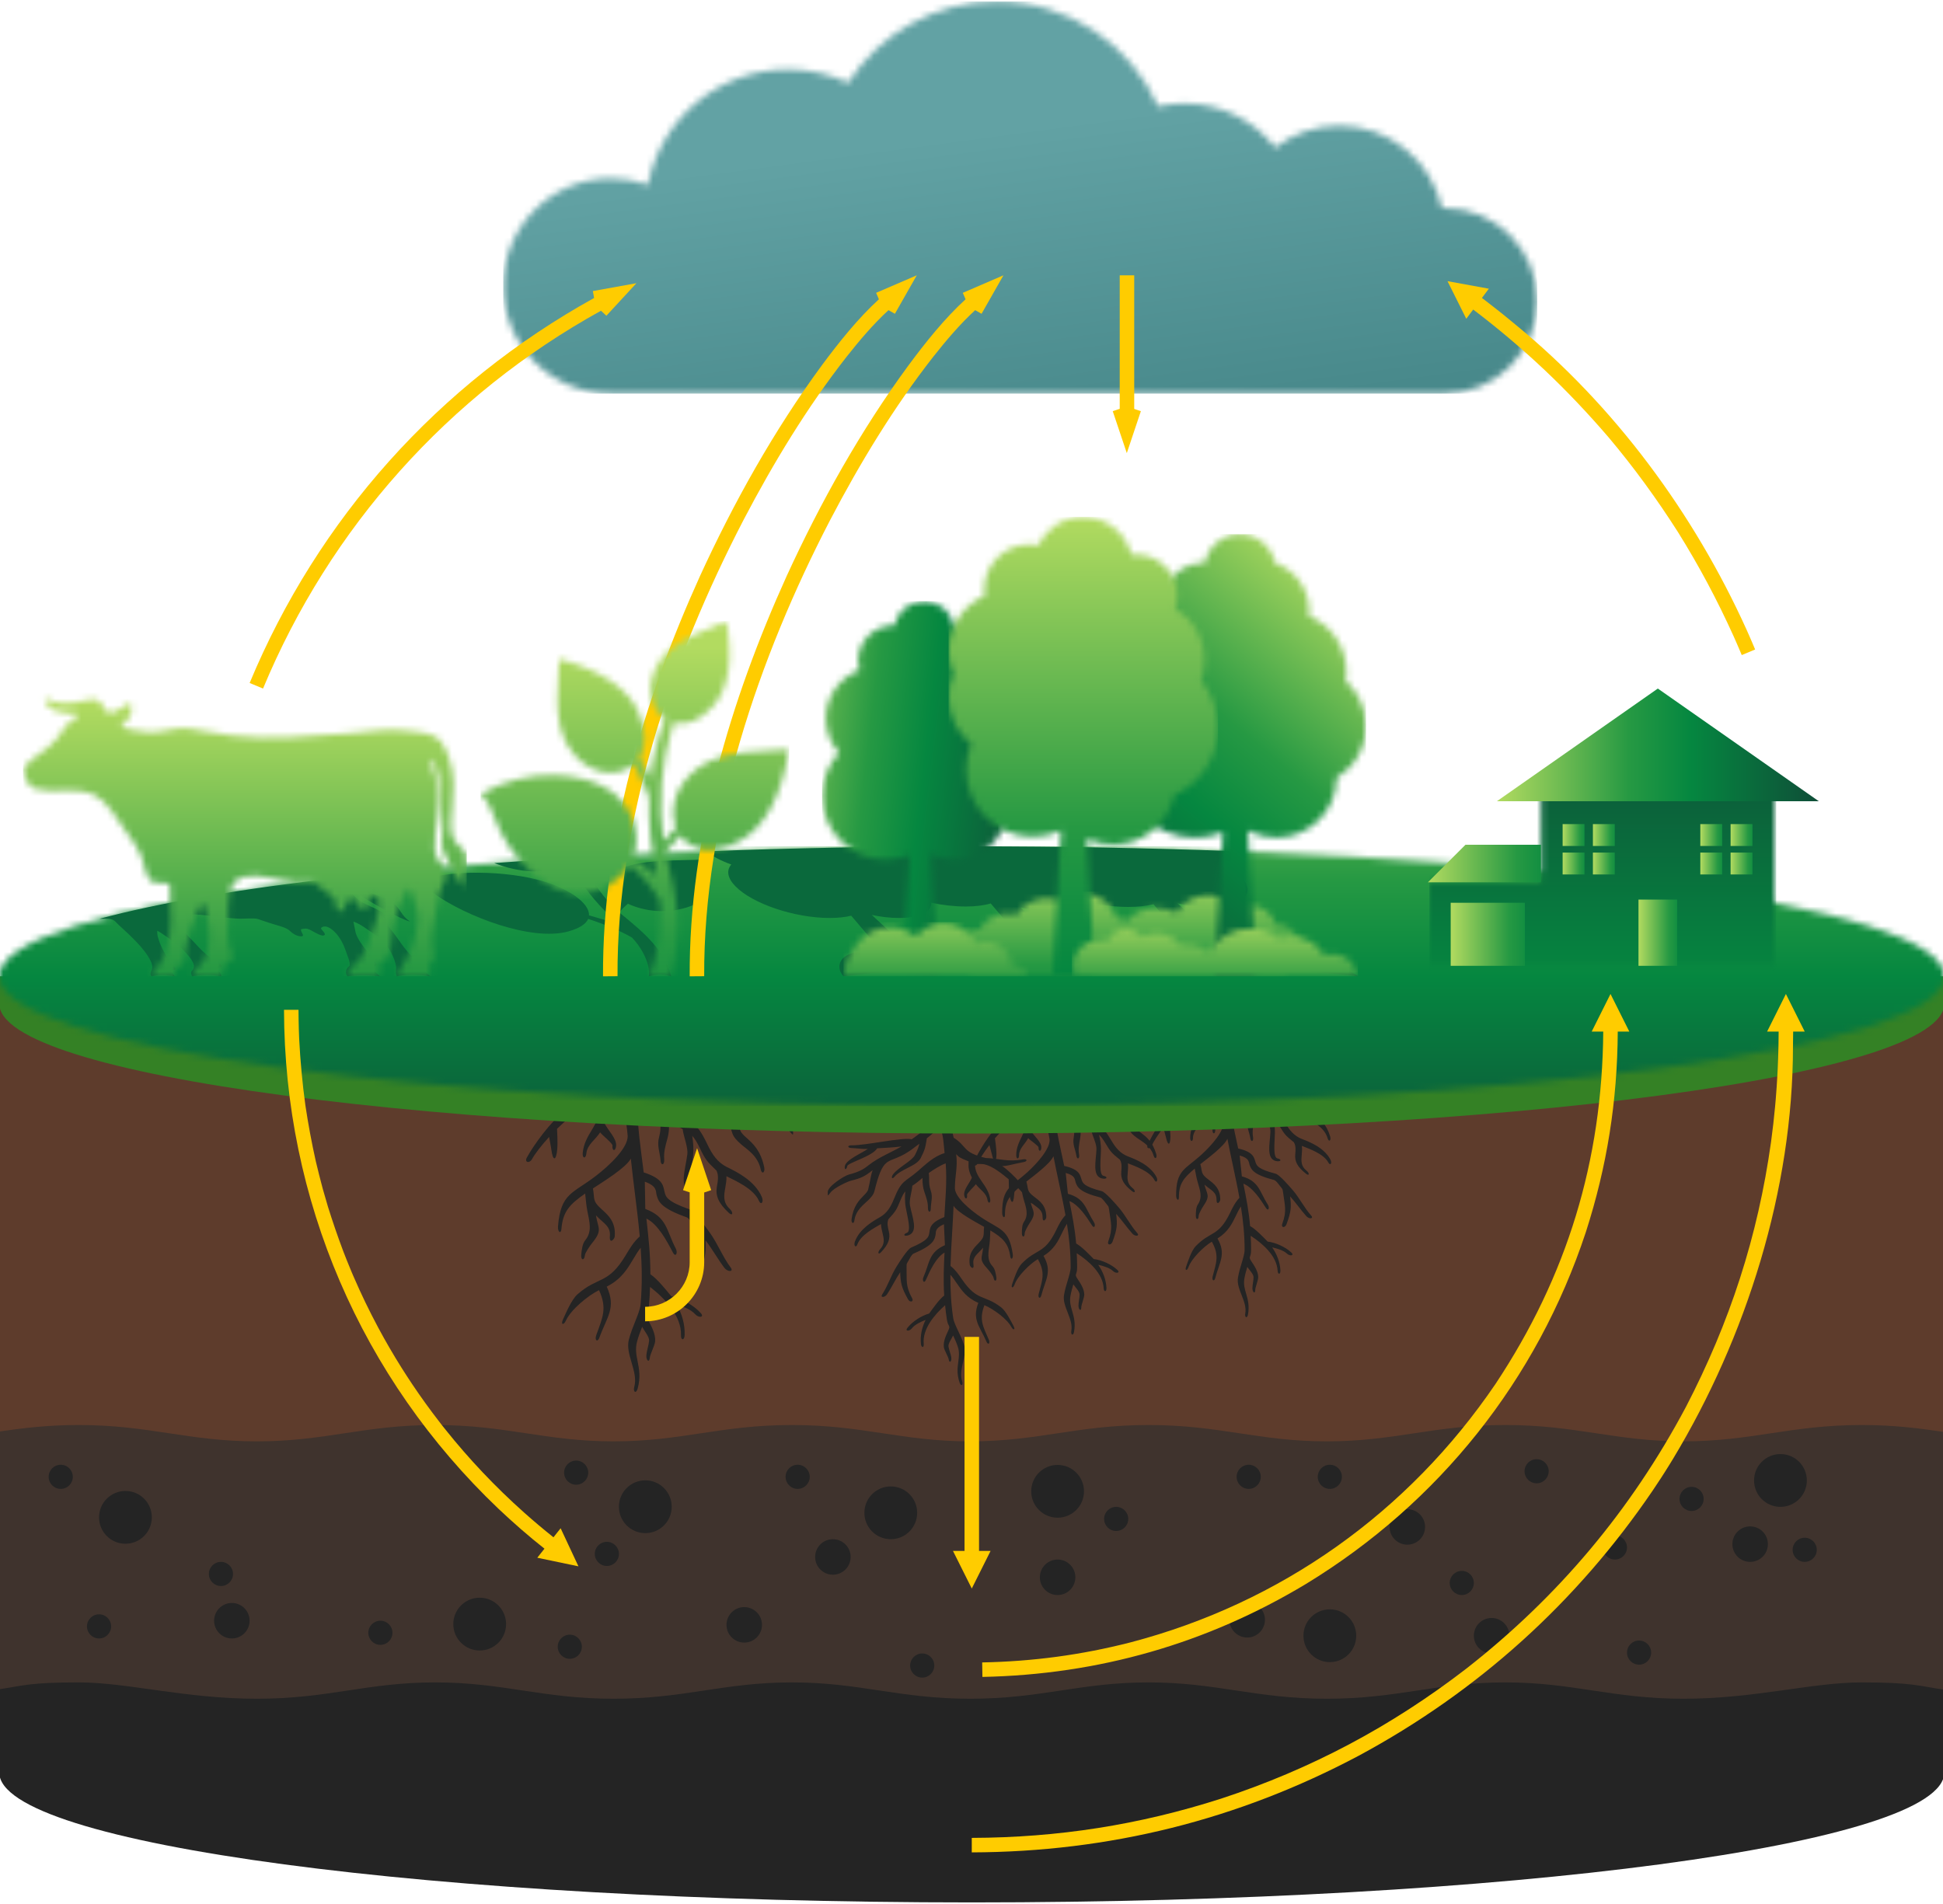 <?xml version="1.0" encoding="UTF-8"?> <svg xmlns="http://www.w3.org/2000/svg" width="299" height="293" viewBox="0 0 299 293" fill="none"><g clip-path="url(#clip0_4089_10901)"><mask id="mask0_4089_10901" style="mask-type:luminance" maskUnits="userSpaceOnUse" x="77" y="0" width="160" height="61"><path d="M94.012 27.437C96.011 27.437 97.926 27.792 99.701 28.44C101.652 18.323 110.553 10.679 121.239 10.679C124.556 10.679 127.7 11.416 130.518 12.734C135.348 5.21 143.788 0.226 153.392 0.226C164.474 0.226 174.005 6.863 178.23 16.377C179.535 16.07 180.896 15.907 182.296 15.907C187.952 15.907 192.99 18.561 196.23 22.692C198.96 20.591 202.379 19.342 206.09 19.342C213.823 19.342 220.288 24.767 221.89 32.017C222.017 32.014 222.144 32.011 222.272 32.011C230.159 32.011 236.552 38.405 236.552 46.292C236.552 54.178 230.159 60.573 222.272 60.573H94.013C84.865 60.573 77.446 53.154 77.446 44.005C77.446 34.857 84.865 27.437 94.013 27.437" fill="white"></path></mask><g mask="url(#mask0_4089_10901)"><path d="M236.551 0.225H77.445V60.573H236.551V0.225Z" fill="url(#paint0_linear_4089_10901)"></path></g><path fill-rule="evenodd" clip-rule="evenodd" d="M299.198 207.341V272.788C299.198 283.827 232.195 292.776 149.543 292.776C66.892 292.776 -0.111 283.827 -0.111 272.788V207.341H299.198Z" fill="#242424"></path><path fill-rule="evenodd" clip-rule="evenodd" d="M299.198 154.46V235.935C299.198 246.974 232.195 255.924 149.543 255.924C66.892 255.924 -0.111 246.974 -0.111 235.935V154.46H299.198Z" fill="#5E3C2C"></path><path fill-rule="evenodd" clip-rule="evenodd" d="M190.043 159.939C189.842 160.465 189.826 160.469 189.664 160.98C190.482 162.724 192.113 163.295 193.698 164.161C195.172 163.596 200.804 164.06 203.032 163.69C203.68 163.582 203.701 164 203.054 164.107C202.494 164.2 201.362 164.554 200.618 164.617C201.613 165.126 204.17 165.746 204.499 166.691C204.715 167.312 204.338 167.356 204.123 166.735C203.963 166.276 200.007 165.826 199.18 164.739C197.945 164.849 196.485 165.006 195.421 165.013C197.131 165.688 199.185 166.148 200.832 167.092C201.465 167.455 202.234 167.896 204.046 168.072C204.886 168.152 207.589 169.418 207.705 170.241C207.795 170.89 207.849 170.918 207.283 170.378C206.578 169.708 204.387 169.107 203.953 169.066C202.282 168.905 201.761 168.746 200.356 167.956C200.764 168.638 200.933 169.443 201.486 170.779C201.617 171.096 201.945 171.343 202.33 171.632C203.125 172.229 204.118 172.975 204.695 174.901C204.883 175.531 204.492 175.816 204.304 175.187C203.823 173.576 202.406 172.94 201.73 172.43C201.226 172.051 200.797 171.726 200.563 171.16C199.517 168.637 198.876 167.666 198.164 167.206C197.169 166.564 196.029 166.916 193.44 165.443C193.181 165.296 192.918 165.156 192.65 165.018C192.828 165.5 193.026 165.854 193.581 166.64C194.131 167.421 196.283 168.098 197.288 169.003C197.776 169.441 197.674 169.9 197.188 169.462C196.051 168.438 193.577 168.37 192.763 167.216C191.917 166.016 191.818 165.719 191.491 164.691L191.384 164.359C190.534 163.898 189.724 163.39 189.149 162.745C188.78 164.358 188.947 165.382 189.029 167.024C190.747 167.272 192.116 168.27 193.532 169.163C195.731 170.551 196.165 170.068 197.771 172.804C198.421 173.911 199.137 174.82 200.335 175.28C201.512 175.732 203.712 176.581 204.719 178.426C205.033 179.002 204.724 179.48 204.411 178.903C203.665 177.536 201.433 176.782 200.336 176.348C200.398 176.812 200.356 177.276 200.316 177.739C200.241 178.6 200.164 179.458 201.033 180.139C201.55 180.543 201.504 181.045 200.988 180.641C199.688 179.623 199.219 178.782 199.319 177.654C199.377 176.997 199.434 176.339 199.108 175.79L198.959 175.669C197.963 174.858 197.687 174.635 196.911 173.309C196.509 172.622 196.192 172.216 195.887 171.94C195.998 172.373 196.219 173.372 196.189 174.417C196.146 175.922 195.881 178.1 196.574 178.278C197.283 178.399 197.179 178.859 196.322 178.677C194.822 178.289 195.423 176.022 195.499 174.195C195.534 173.337 194.907 172.207 194.685 171.244C194.061 170.96 193.537 170.661 192.96 170.292C193.096 171.121 193.131 171.741 192.978 172.582C192.812 173.495 192.684 174.15 192.83 175.026C192.927 175.678 192.506 175.825 192.409 175.175C192.241 174.157 191.801 173.469 191.996 172.403C192.208 171.235 191.912 170.711 191.888 169.689C191.123 169.303 189.923 168.766 189.092 168.613C189.308 171.491 189.966 173.991 190.54 176.75C193.026 177.315 192.975 178.229 193.226 178.914C193.405 179.402 193.6 179.933 196.3 180.628C196.873 180.773 198.388 182.517 198.967 183.194C200.003 184.406 200.758 185.953 201.771 187.072C202.21 187.557 201.471 187.658 201.032 187.172C200.15 186.198 199.426 185.096 198.531 184.124C198.727 185.756 198.702 186.438 197.978 188.401C197.753 189.018 197.098 188.959 197.323 188.341C198.059 186.344 197.706 185.531 197.454 183.556C197.364 182.861 197.333 183 196.916 182.448C196.633 182.074 196.325 181.666 196.054 181.597C192.841 180.77 192.552 179.982 192.287 179.259C192.146 178.872 192.298 178.229 190.767 177.831L191.103 181.038C193.765 181.767 193.817 183.385 195.088 185.373C195.441 185.924 195.167 186.461 194.816 185.908C193.974 184.593 192.758 182.713 191.334 182.162C191.783 184.401 192.169 186.337 192.374 188.688C193.236 189.162 194.355 190.346 195.073 191.076C196.288 191.223 197.818 191.9 198.727 192.766C199.203 193.218 198.515 193.374 198.039 192.922C197.513 192.419 196.482 192.123 195.769 191.968C196.491 193.01 196.968 194.205 197.037 195.504C197.07 196.161 196.64 196.211 196.607 195.556C196.488 193.291 194.303 191.367 192.463 190.187C192.505 190.906 192.525 191.632 192.524 192.366C192.524 193.669 192.024 193.302 192.593 194.152C193.02 194.789 193.621 195.686 193.621 196.55C193.621 197.065 193.163 198.09 193.163 198.535C193.163 199.193 192.729 198.91 192.729 198.251C192.729 197.772 192.904 197.045 192.904 196.55C192.904 196.075 192.265 195.471 191.941 194.975C191.769 195.549 191.597 196.161 191.491 196.78C191.341 197.648 191.545 198.348 191.755 199.071C192.021 199.985 192.297 200.935 192.044 202.308C191.925 202.954 191.51 202.774 191.629 202.128C191.969 200.291 190.2 198.384 190.507 196.611C190.644 195.806 190.87 195.062 191.076 194.378C191.247 193.816 191.527 192.916 191.527 192.365C191.532 190.083 191.302 187.862 190.955 185.67C190.662 186.114 190.432 186.591 190.199 187.074C189.603 188.311 188.992 189.579 187.353 190.597C188.729 192.998 187.668 194.196 187.014 196.677C186.846 197.312 186.447 197.058 186.615 196.422C187.175 194.292 187.66 193.168 186.481 191.092C185.24 191.835 183.365 193.677 182.895 195.002C182.677 195.621 182.302 195.574 182.52 194.953C182.815 194.121 183.329 192.492 183.984 191.803C186.276 189.4 187.49 190.394 189.298 186.64C189.683 185.839 190.063 185.05 190.729 184.338C190.426 182.639 190.067 180.954 189.706 179.266C189.422 177.935 189.136 176.6 188.878 175.255C188.415 176.374 185.859 178.259 184.717 179.161C185.057 180.425 184.75 180.609 185.911 181.491C186.733 182.118 187.779 182.825 187.779 184.608C187.779 184.961 187.204 185.611 187.204 184.608C187.204 183.45 186.37 183.184 185.494 182.429L185.35 182.303C185.722 183.856 186.318 183.938 185.17 185.627C184.951 185.949 184.455 186.828 184.455 187.123C184.455 187.782 184.022 187.782 184.022 187.123C184.022 186.523 184.036 185.801 184.344 185.347C185.098 184.238 184.649 183.122 184.285 181.857C184.086 181.163 184.002 180.537 183.854 179.842C182.125 181.288 181.407 182.194 181.418 184.271C181.417 184.927 180.987 184.641 180.989 183.984C180.966 180.019 182.394 179.984 184.929 177.659C186.463 176.254 188.419 174.034 188.278 172.624C187.966 170.629 187.331 169.476 187.287 167.458C186.898 167.996 186.838 168.098 185.567 168.832C185.776 169.862 185.757 170.38 185.44 171.387C185.887 172.155 187.038 173.029 187.014 173.935C186.999 174.589 186.569 174.568 186.584 173.911C186.591 173.637 185.236 172.767 184.99 172.473C184.541 173.367 183.585 174.048 183.585 175.099C183.585 175.758 183.151 175.757 183.151 175.099C183.151 172.723 185.053 171.511 184.644 169.319C184.217 169.527 183.736 169.454 183.193 169.667C182.004 170.136 180.727 171.525 179.876 172.494C179.914 172.863 180.109 174.009 180.11 174.911C180.111 176.227 179.738 176.488 179.408 174.975C179.292 174.442 179.09 173.842 179.023 173.541C178.187 174.627 177.525 175.673 177.243 176.311C176.978 176.914 176.346 176.795 176.611 176.192C177.355 174.508 179.069 171.718 180.564 170.319C179.851 170.474 178.979 170.273 177.201 170.215C176.546 170.195 176.577 169.766 177.232 169.785C179.658 169.865 180.708 169.122 182.865 168.722C186.376 167.333 185.394 166.497 187.291 164.898C187.36 163.055 187.809 161.546 188.407 159.938H190.043V159.939Z" fill="#242424"></path><path fill-rule="evenodd" clip-rule="evenodd" d="M143.29 170.607C143.567 171.097 143.584 171.099 143.821 171.578C143.274 173.426 141.747 174.234 140.309 175.329C138.767 174.991 133.27 176.295 131.011 176.263C130.354 176.254 130.395 176.67 131.052 176.68C131.62 176.688 132.791 176.866 133.537 176.818C132.629 177.47 130.195 178.468 130.012 179.451C129.892 180.097 130.269 180.083 130.39 179.438C130.48 178.959 134.323 177.921 134.978 176.723C136.214 176.647 137.683 176.583 138.735 176.43C137.146 177.355 135.185 178.117 133.698 179.299C133.126 179.752 132.431 180.304 130.666 180.75C129.848 180.955 127.365 182.613 127.376 183.443C127.383 184.098 127.333 184.134 127.813 183.514C128.408 182.746 130.485 181.824 130.907 181.717C132.535 181.307 133.027 181.072 134.296 180.08C133.995 180.816 133.949 181.638 133.602 183.039C133.52 183.374 133.234 183.667 132.896 184.011C132.201 184.72 131.33 185.606 131.049 187.598C130.957 188.249 131.387 188.471 131.478 187.821C131.712 186.157 133.017 185.315 133.609 184.709C134.05 184.259 134.425 183.873 134.572 183.279C135.228 180.628 135.714 179.571 136.351 179.008C137.238 178.224 138.418 178.402 140.756 176.557C140.99 176.373 141.23 176.195 141.473 176.018C141.369 176.522 141.228 176.901 140.797 177.762C140.369 178.617 138.343 179.609 137.485 180.654C137.07 181.161 137.238 181.599 137.655 181.093C138.625 179.91 141.059 179.472 141.692 178.208C142.348 176.895 142.401 176.587 142.57 175.52L142.626 175.176C143.397 174.593 144.123 173.969 144.595 173.244C145.201 174.784 145.189 175.821 145.356 177.457C143.695 177.959 142.49 179.152 141.225 180.247C139.258 181.951 138.757 181.537 137.579 184.484C137.104 185.677 136.531 186.682 135.417 187.317C134.322 187.942 132.272 189.11 131.555 191.086C131.331 191.704 131.709 192.129 131.932 191.512C132.465 190.047 134.556 188.968 135.578 188.374C135.586 188.842 135.696 189.295 135.806 189.747C136.01 190.587 136.213 191.423 135.457 192.227C135.006 192.703 135.128 193.193 135.578 192.717C136.709 191.515 137.046 190.614 136.778 189.512C136.622 188.872 136.466 188.229 136.707 187.638L136.836 187.497C137.699 186.545 137.937 186.282 138.507 184.854C138.801 184.116 139.052 183.666 139.312 183.347C139.268 183.792 139.198 184.813 139.385 185.841C139.654 187.324 140.243 189.435 139.584 189.717C138.902 189.942 139.072 190.382 139.891 190.073C141.318 189.465 140.382 187.313 140.034 185.519C139.87 184.675 140.321 183.465 140.396 182.48C140.969 182.106 141.444 181.732 141.958 181.279C141.948 182.119 142.007 182.737 142.284 183.545C142.586 184.423 142.809 185.052 142.798 185.94C142.799 186.598 143.238 186.681 143.237 186.024C143.249 184.993 143.581 184.246 143.229 183.222C142.843 182.099 143.057 181.536 142.929 180.522C143.628 180.025 144.732 179.316 145.53 179.039C145.748 181.916 145.472 184.486 145.321 187.301C142.947 188.231 143.136 189.13 142.99 189.845C142.887 190.354 142.773 190.909 140.209 192.001C139.663 192.23 138.427 194.181 137.957 194.938C137.115 196.291 136.601 197.934 135.767 199.192C135.405 199.739 136.151 199.726 136.513 199.181C137.238 198.085 137.79 196.887 138.528 195.793C138.579 197.435 138.707 198.106 139.717 199.937C140.033 200.513 140.672 200.357 140.355 199.779C139.328 197.917 139.555 197.059 139.508 195.068C139.492 194.367 139.543 194.5 139.874 193.891C140.097 193.479 140.341 193.03 140.597 192.922C143.649 191.62 143.817 190.799 143.971 190.043C144.052 189.64 143.806 189.027 145.258 188.405L145.407 191.626C142.886 192.746 143.076 194.354 142.118 196.509C141.852 197.107 142.202 197.596 142.468 196.998C143.103 195.571 144.023 193.53 145.348 192.771C145.241 195.053 145.15 197.025 145.3 199.38C144.517 199.976 143.59 201.316 142.99 202.146C141.811 202.473 140.4 203.371 139.631 204.365C139.229 204.882 139.932 204.935 140.336 204.415C140.781 203.84 141.756 203.393 142.438 203.131C141.88 204.269 141.587 205.524 141.716 206.817C141.782 207.471 142.214 207.456 142.149 206.803C141.926 204.546 143.797 202.316 145.438 200.872C145.506 201.59 145.592 202.31 145.705 203.035C145.902 204.323 146.34 203.885 145.907 204.809C145.579 205.505 145.12 206.48 145.249 207.335C145.327 207.845 145.932 208.788 146 209.228C146.098 209.88 146.484 209.534 146.385 208.882C146.314 208.409 146.033 207.716 145.958 207.228C145.887 206.757 146.426 206.066 146.672 205.526C146.929 206.068 147.191 206.647 147.389 207.243C147.667 208.078 147.57 208.801 147.471 209.549C147.346 210.491 147.216 211.472 147.673 212.792C147.887 213.413 148.269 213.172 148.055 212.551C147.444 210.786 148.907 208.635 148.337 206.929C148.08 206.155 147.746 205.452 147.439 204.807C147.186 204.276 146.774 203.428 146.691 202.885C146.343 200.63 146.237 198.399 146.252 196.179C146.608 196.574 146.908 197.012 147.21 197.455C147.985 198.587 148.78 199.75 150.552 200.51C149.551 203.09 150.782 204.115 151.8 206.47C152.06 207.072 152.417 206.761 152.155 206.159C151.282 204.136 150.635 203.097 151.488 200.868C152.826 201.416 154.956 202.956 155.62 204.195C155.929 204.775 156.292 204.672 155.982 204.091C155.566 203.313 154.813 201.779 154.062 201.197C151.436 199.165 150.385 200.33 148.035 196.889C147.533 196.155 147.038 195.433 146.273 194.828C146.318 193.103 146.42 191.383 146.524 189.66C146.604 188.301 146.686 186.94 146.74 185.571C147.366 186.609 150.176 188.088 151.44 188.809C151.293 190.109 151.624 190.246 150.61 191.292C149.891 192.035 148.964 192.892 149.231 194.655C149.284 195.003 149.951 195.559 149.8 194.568C149.626 193.422 150.411 193.035 151.162 192.158L151.287 192.011C151.152 193.601 150.574 193.773 151.964 195.27C152.229 195.555 152.851 196.35 152.895 196.642C152.993 197.293 153.423 197.228 153.324 196.577C153.234 195.985 153.111 195.273 152.738 194.871C151.827 193.888 152.102 192.716 152.273 191.412C152.366 190.696 152.356 190.064 152.397 189.355C154.322 190.526 155.169 191.313 155.47 193.369C155.57 194.016 155.952 193.67 155.851 193.021C155.277 189.098 153.862 189.277 151.007 187.359C149.28 186.2 147.012 184.299 146.94 182.884C146.948 180.865 147.404 179.629 147.144 177.628C147.611 178.102 147.684 178.192 149.052 178.728C148.998 179.778 149.095 180.287 149.561 181.236C149.233 182.062 148.228 183.098 148.387 183.99C148.5 184.635 148.921 184.549 148.809 183.902C148.76 183.632 149.97 182.569 150.168 182.24C150.745 183.057 151.793 183.587 151.951 184.627C152.05 185.278 152.479 185.213 152.379 184.561C152.023 182.213 149.96 181.3 150.037 179.071C150.49 179.212 150.954 179.068 151.524 179.197C152.77 179.483 154.241 180.664 155.228 181.494C155.244 181.865 155.225 183.027 155.359 183.918C155.554 185.22 155.964 185.422 156.062 183.876C156.096 183.333 156.206 182.708 156.226 182.401C157.215 183.35 158.029 184.283 158.403 184.872C158.755 185.427 159.362 185.215 159.009 184.661C158.02 183.106 155.908 180.605 154.219 179.445C154.949 179.492 155.78 179.163 157.528 178.839C158.173 178.721 158.079 178.3 157.433 178.419C155.047 178.863 153.897 178.286 151.705 178.214C148.024 177.367 148.87 176.392 146.755 175.097C146.411 173.286 145.74 171.862 144.907 170.361L143.29 170.606V170.607Z" fill="#242424"></path><path fill-rule="evenodd" clip-rule="evenodd" d="M163.271 162.624C163.071 163.15 163.054 163.154 162.891 163.664C163.71 165.409 165.341 165.979 166.927 166.846C168.401 166.28 174.032 166.745 176.26 166.374C176.909 166.267 176.93 166.684 176.283 166.792C175.722 166.886 174.591 167.238 173.847 167.302C174.842 167.811 177.399 168.431 177.726 169.377C177.942 169.998 177.567 170.041 177.351 169.421C177.191 168.96 173.235 168.512 172.408 167.424C171.174 167.535 169.712 167.691 168.649 167.697C170.359 168.374 172.413 168.833 174.06 169.778C174.694 170.14 175.463 170.582 177.275 170.757C178.115 170.838 180.818 172.104 180.932 172.926C181.023 173.575 181.078 173.603 180.511 173.062C179.807 172.391 177.615 171.792 177.182 171.751C175.511 171.589 174.99 171.43 173.585 170.641C173.993 171.323 174.162 172.128 174.715 173.462C174.846 173.78 175.174 174.028 175.559 174.317C176.353 174.913 177.347 175.659 177.924 177.586C178.112 178.216 177.721 178.5 177.533 177.871C177.051 176.261 175.635 175.624 174.959 175.115C174.455 174.735 174.026 174.411 173.792 173.846C172.746 171.324 172.106 170.351 171.393 169.89C170.399 169.249 169.259 169.601 166.669 168.127C166.41 167.98 166.147 167.841 165.88 167.702C166.057 168.185 166.255 168.54 166.81 169.325C167.361 170.105 169.514 170.782 170.518 171.687C171.005 172.126 170.903 172.585 170.416 172.145C169.279 171.121 166.807 171.054 165.993 169.9C165.146 168.7 165.048 168.403 164.721 167.375L164.614 167.043C163.765 166.582 162.954 166.074 162.379 165.428C162.011 167.041 162.177 168.065 162.259 169.706C163.975 169.954 165.346 170.952 166.762 171.846C168.961 173.235 169.395 172.75 171.001 175.487C171.65 176.595 172.367 177.502 173.564 177.962C174.742 178.415 176.943 179.263 177.949 181.109C178.263 181.686 177.954 182.162 177.64 181.587C176.894 180.219 174.663 179.466 173.565 179.032C173.627 179.496 173.586 179.96 173.546 180.422C173.47 181.283 173.394 182.141 174.264 182.822C174.78 183.225 174.733 183.727 174.218 183.324C172.917 182.306 172.449 181.465 172.548 180.336C172.606 179.68 172.664 179.021 172.338 178.473L172.189 178.352C171.192 177.54 170.918 177.317 170.14 175.99C169.738 175.305 169.422 174.898 169.118 174.622C169.229 175.056 169.45 176.053 169.419 177.098C169.376 178.604 169.111 180.782 169.803 180.959C170.512 181.08 170.409 181.54 169.553 181.358C168.052 180.971 168.654 178.702 168.729 176.877C168.765 176.018 168.137 174.888 167.915 173.925C167.291 173.642 166.767 173.342 166.189 172.973C166.326 173.802 166.36 174.422 166.208 175.264C166.041 176.176 165.914 176.831 166.06 177.708C166.158 178.359 165.735 178.507 165.638 177.857C165.471 176.839 165.032 176.15 165.226 175.085C165.438 173.917 165.142 173.393 165.117 172.371C164.352 171.984 163.153 171.449 162.322 171.295C162.538 174.172 163.196 176.671 163.77 179.432C166.256 179.995 166.205 180.912 166.456 181.596C166.635 182.085 166.83 182.616 169.53 183.311C170.103 183.455 171.618 185.199 172.197 185.877C173.232 187.088 173.987 188.635 175.001 189.754C175.44 190.24 174.7 190.341 174.262 189.855C173.379 188.88 172.655 187.778 171.761 186.808C171.957 188.439 171.931 189.122 171.208 191.084C170.983 191.701 170.326 191.642 170.553 191.024C171.289 189.028 170.936 188.214 170.684 186.24C170.594 185.545 170.563 185.683 170.146 185.132C169.862 184.756 169.554 184.349 169.285 184.28C166.071 183.452 165.783 182.665 165.518 181.941C165.377 181.556 165.529 180.913 163.998 180.514L164.334 183.721C166.995 184.45 167.049 186.068 168.319 188.055C168.671 188.607 168.398 189.144 168.046 188.591C167.205 187.276 165.989 185.395 164.565 184.844C165.013 187.085 165.4 189.02 165.605 191.371C166.468 191.843 167.585 193.028 168.305 193.758C169.519 193.905 171.05 194.581 171.958 195.447C172.434 195.9 171.746 196.056 171.27 195.603C170.743 195.101 169.712 194.805 168.999 194.649C169.722 195.69 170.199 196.888 170.267 198.186C170.302 198.842 169.872 198.893 169.838 198.237C169.719 195.971 167.534 194.048 165.694 192.868C165.735 193.587 165.757 194.312 165.756 195.045C165.754 196.348 165.256 195.982 165.824 196.83C166.252 197.468 166.853 198.365 166.853 199.229C166.853 199.744 166.395 200.769 166.395 201.213C166.395 201.872 165.961 201.587 165.961 200.929C165.961 200.45 166.134 199.724 166.134 199.229C166.134 198.734 165.497 198.15 165.172 197.654C165.001 198.227 164.828 198.839 164.722 199.458C164.573 200.325 164.775 201.025 164.986 201.751C165.252 202.664 165.528 203.614 165.275 204.988C165.156 205.634 164.742 205.454 164.86 204.808C165.2 202.97 163.431 201.063 163.737 199.291C163.874 198.487 164.1 197.743 164.306 197.058C164.476 196.495 164.757 195.596 164.758 195.045C164.763 192.763 164.532 190.542 164.186 188.35C163.893 188.794 163.662 189.272 163.43 189.755C162.833 190.992 162.223 192.26 160.583 193.278C161.96 195.679 160.898 196.877 160.244 199.357C160.077 199.993 159.679 199.738 159.846 199.103C160.407 196.973 160.89 195.848 159.713 193.773C158.472 194.515 156.598 196.358 156.127 197.683C155.909 198.303 155.533 198.254 155.752 197.634C156.047 196.802 156.561 195.172 157.216 194.485C159.508 192.082 160.722 193.076 162.53 189.322C162.915 188.521 163.295 187.732 163.961 187.02C163.658 185.321 163.297 183.635 162.938 181.947C162.654 180.615 162.368 179.282 162.111 177.937C161.648 179.057 159.092 180.942 157.95 181.844C158.29 183.108 157.983 183.292 159.143 184.174C159.965 184.801 161.011 185.509 161.011 187.291C161.011 187.643 160.436 188.293 160.436 187.291C160.436 186.132 159.602 185.866 158.727 185.112L158.581 184.986C158.955 186.537 159.551 186.621 158.402 188.31C158.183 188.631 157.687 189.511 157.687 189.805C157.687 190.464 157.253 190.464 157.253 189.805C157.253 189.206 157.268 188.483 157.577 188.03C158.331 186.922 157.882 185.803 157.518 184.539C157.319 183.846 157.234 183.22 157.086 182.525C155.358 183.971 154.64 184.877 154.651 186.955C154.649 187.61 154.219 187.324 154.221 186.666C154.198 182.703 155.626 182.668 158.161 180.343C159.695 178.938 161.651 176.718 161.509 175.308C161.198 173.312 160.563 172.161 160.519 170.141C160.129 170.68 160.07 170.78 158.799 171.516C159.008 172.546 158.99 173.064 158.671 174.072C159.119 174.84 160.269 175.712 160.245 176.619C160.231 177.274 159.801 177.252 159.815 176.596C159.823 176.322 158.468 175.452 158.222 175.156C157.773 176.051 156.817 176.731 156.817 177.783C156.817 178.443 156.383 178.443 156.383 177.783C156.383 175.408 158.285 174.196 157.875 172.004C157.448 172.211 156.967 172.138 156.423 172.352C155.234 172.821 153.958 174.21 153.106 175.179C153.145 175.548 153.339 176.694 153.34 177.595C153.342 178.912 152.968 179.172 152.639 177.659C152.523 177.127 152.321 176.527 152.255 176.226C151.419 177.313 150.756 178.358 150.474 178.996C150.209 179.597 149.577 179.478 149.842 178.877C150.586 177.192 152.3 174.403 153.795 173.002C153.081 173.157 152.21 172.958 150.432 172.899C149.777 172.878 149.807 172.448 150.464 172.469C152.89 172.549 153.94 171.805 156.097 171.405C159.609 170.016 158.627 169.179 160.522 167.581C160.592 165.739 161.04 164.23 161.639 162.622H163.275L163.271 162.624Z" fill="#242424"></path><path fill-rule="evenodd" clip-rule="evenodd" d="M100.305 158.597C99.987 159.256 99.963 159.259 99.696 159.902C100.56 162.255 102.608 163.178 104.567 164.479C106.539 163.912 113.781 165.15 116.709 164.919C117.562 164.853 117.542 165.397 116.691 165.464C115.954 165.522 114.448 165.85 113.478 165.85C114.711 166.622 117.952 167.713 118.27 168.974C118.48 169.803 117.988 169.817 117.779 168.99C117.624 168.375 112.55 167.347 111.6 165.846C109.988 165.85 108.079 165.889 106.7 165.777C108.838 166.847 111.448 167.673 113.476 169.082C114.256 169.624 115.203 170.283 117.529 170.714C118.608 170.913 121.967 172.858 122.023 173.936C122.067 174.786 122.135 174.829 121.462 174.065C120.624 173.117 117.853 172.093 117.295 171.989C115.149 171.592 114.492 171.328 112.761 170.146C113.213 171.075 113.341 172.137 113.908 173.928C114.043 174.355 114.439 174.713 114.905 175.13C115.866 175.993 117.069 177.071 117.6 179.632C117.774 180.471 117.236 180.794 117.062 179.958C116.62 177.817 114.856 176.833 114.038 176.097C113.428 175.548 112.908 175.081 112.668 174.32C111.598 170.935 110.878 169.603 110.006 168.926C108.79 167.982 107.272 168.311 104.084 166.11C103.766 165.891 103.44 165.68 103.11 165.47C103.285 166.116 103.502 166.597 104.133 167.678C104.758 168.75 107.471 169.87 108.67 171.155C109.252 171.779 109.069 172.363 108.487 171.739C107.129 170.284 103.934 169.919 103.009 168.331C102.047 166.68 101.954 166.285 101.646 164.916L101.546 164.475C100.497 163.782 99.503 163.032 98.831 162.131C98.171 164.179 98.272 165.524 98.192 167.661C100.389 168.175 102.052 169.623 103.785 170.939C106.479 172.987 107.096 172.408 108.867 176.135C109.583 177.643 110.409 178.901 111.908 179.631C113.382 180.352 116.138 181.697 117.232 184.203C117.575 184.985 117.121 185.568 116.779 184.786C115.967 182.931 113.161 181.704 111.789 181.017C111.817 181.626 111.711 182.222 111.607 182.818C111.412 183.924 111.216 185.026 112.266 186.007C112.89 186.589 112.773 187.234 112.15 186.652C110.581 185.186 110.068 184.044 110.324 182.593C110.473 181.75 110.623 180.903 110.261 180.155L110.083 179.982C108.883 178.818 108.552 178.498 107.695 176.692C107.252 175.76 106.888 175.196 106.524 174.804C106.618 175.377 106.793 176.696 106.636 178.046C106.409 179.992 105.821 182.783 106.699 183.092C107.603 183.327 107.418 183.913 106.329 183.579C104.427 182.909 105.463 180.037 105.766 177.681C105.908 176.572 105.224 175.037 105.045 173.765C104.269 173.327 103.623 172.88 102.917 172.338C103 173.427 102.975 174.234 102.683 175.306C102.364 176.47 102.125 177.305 102.215 178.456C102.269 179.311 101.705 179.455 101.652 178.601C101.55 177.265 101.058 176.323 101.43 174.964C101.836 173.476 101.513 172.763 101.595 171.435C100.648 170.847 99.154 170.02 98.096 169.726C98.052 173.478 98.622 176.791 99.055 180.43C102.212 181.441 102.043 182.621 102.291 183.537C102.469 184.19 102.661 184.9 106.08 186.104C106.806 186.356 108.573 188.786 109.246 189.729C110.45 191.415 111.256 193.505 112.442 195.068C112.956 195.748 111.986 195.793 111.473 195.117C110.439 193.753 109.625 192.245 108.576 190.887C108.646 193.023 108.536 193.903 107.378 196.364C107.016 197.138 106.173 196.987 106.535 196.212C107.714 193.709 107.349 192.615 107.244 190.029C107.206 189.119 107.15 189.294 106.672 188.532C106.347 188.015 105.994 187.453 105.652 187.333C101.583 185.898 101.298 184.845 101.035 183.879C100.896 183.363 101.164 182.547 99.228 181.859L99.301 186.05C102.667 187.294 102.553 189.398 103.975 192.115C104.369 192.871 103.955 193.534 103.561 192.779C102.619 190.98 101.255 188.407 99.472 187.532C99.801 190.484 100.083 193.036 100.085 196.105C101.149 196.815 102.464 198.475 103.313 199.502C104.87 199.829 106.776 200.877 107.856 202.102C108.422 202.742 107.513 202.867 106.947 202.227C106.321 201.518 105.019 201.018 104.112 200.736C104.93 202.166 105.414 203.771 105.356 205.46C105.325 206.315 104.763 206.33 104.794 205.478C104.895 202.529 102.283 199.792 100.032 198.055C100.005 198.991 99.951 199.934 99.866 200.883C99.717 202.571 99.113 202.04 99.754 203.203C100.235 204.077 100.913 205.307 100.816 206.426C100.758 207.094 100.05 208.369 99.999 208.946C99.925 209.8 99.396 209.382 99.469 208.53C99.523 207.909 99.83 206.989 99.886 206.346C99.94 205.73 99.181 204.877 98.817 204.197C98.531 204.922 98.238 205.694 98.031 206.483C97.739 207.589 97.924 208.52 98.114 209.482C98.355 210.697 98.605 211.959 98.124 213.709C97.897 214.532 97.381 214.252 97.607 213.428C98.254 211.086 96.177 208.417 96.774 206.155C97.043 205.128 97.419 204.19 97.764 203.327C98.047 202.617 98.512 201.483 98.575 200.77C98.839 197.814 98.791 194.911 98.589 192.031C98.159 192.574 97.806 193.166 97.451 193.766C96.539 195.3 95.604 196.876 93.366 198.008C94.879 201.274 93.368 202.706 92.243 205.845C91.955 206.65 91.467 206.276 91.755 205.471C92.722 202.775 93.474 201.371 92.183 198.551C90.491 199.373 87.856 201.549 87.097 203.212C86.745 203.99 86.263 203.886 86.617 203.107C87.093 202.063 87.942 200.008 88.868 199.191C92.109 196.336 93.569 197.76 96.334 193.101C96.924 192.108 97.506 191.128 98.448 190.281C98.247 188.045 97.971 185.821 97.695 183.594C97.477 181.836 97.259 180.076 97.075 178.304C96.348 179.702 92.825 181.856 91.245 182.897C91.542 184.573 91.125 184.776 92.527 186.049C93.523 186.954 94.798 187.989 94.597 190.298C94.557 190.755 93.739 191.531 93.851 190.233C93.982 188.731 92.931 188.294 91.883 187.218L91.709 187.039C92.018 189.091 92.78 189.266 91.101 191.325C90.781 191.716 90.04 192.799 90.006 193.182C89.932 194.035 89.371 193.986 89.444 193.133C89.511 192.356 89.612 191.423 90.063 190.87C91.165 189.519 90.709 188.021 90.379 186.342C90.199 185.421 90.16 184.599 90.047 183.684C87.645 185.362 86.612 186.456 86.393 189.148C86.317 189.996 85.792 189.578 85.869 188.726C86.287 183.588 88.139 183.704 91.686 180.977C93.83 179.33 96.616 176.674 96.592 174.832C96.413 172.212 95.72 170.647 95.891 168.027C95.324 168.681 95.237 168.804 93.507 169.613C93.663 170.971 93.58 171.64 93.054 172.91C93.547 173.955 94.939 175.215 94.806 176.387C94.713 177.234 94.159 177.157 94.252 176.309C94.292 175.954 92.634 174.675 92.349 174.265C91.668 175.373 90.353 176.147 90.234 177.511C90.16 178.363 89.598 178.315 89.671 177.462C89.939 174.384 92.54 173.028 92.255 170.143C91.679 170.363 91.065 170.214 90.336 170.43C88.743 170.903 86.933 172.559 85.72 173.717C85.729 174.2 85.852 175.706 85.751 176.874C85.605 178.579 85.092 178.876 84.836 176.878C84.746 176.175 84.552 175.374 84.501 174.977C83.296 176.291 82.318 177.57 81.881 178.365C81.469 179.116 80.665 178.889 81.077 178.14C82.231 176.042 84.765 172.621 86.86 170.975C85.919 171.095 84.812 170.738 82.516 170.462C81.668 170.362 81.756 169.808 82.604 169.909C85.738 170.286 87.183 169.442 90.022 169.167C94.729 167.763 93.55 166.569 96.187 164.711C96.484 162.332 97.236 160.427 98.191 158.412L100.311 158.596L100.305 158.597Z" fill="#242424"></path><path fill-rule="evenodd" clip-rule="evenodd" d="M-0.198 259.984C3.583 259.423 4.543 258.916 12.093 258.916C19.642 258.916 28.479 261.433 39.533 261.433C50.586 261.433 56.472 258.916 66.976 258.916C77.479 258.916 83.46 261.433 94.416 261.433C105.371 261.433 111.356 258.916 121.859 258.916C132.361 258.916 138.344 261.433 149.3 261.433C160.255 261.433 166.239 258.916 176.743 258.916C187.246 258.916 193.227 261.433 204.185 261.433C215.142 261.433 221.122 258.916 231.626 258.916C242.129 258.916 248.111 261.433 259.068 261.433C270.024 261.433 278.813 258.916 286.51 258.916C294.206 258.916 295.311 259.462 299.2 260.045V220.383C295.403 219.819 291.465 219.304 286.51 219.304C275.549 219.304 269.569 221.821 259.068 221.821C248.566 221.821 242.587 219.304 231.626 219.304C220.664 219.304 214.686 221.821 204.185 221.821C193.683 221.821 187.704 219.304 176.743 219.304C165.781 219.304 159.802 221.821 149.3 221.821C138.797 221.821 132.819 219.304 121.859 219.304C110.898 219.304 104.918 221.821 94.416 221.821C83.913 221.821 77.936 219.304 66.976 219.304C56.015 219.304 50.108 221.821 39.533 221.821C28.958 221.821 23.009 219.304 12.093 219.304C7.342 219.304 3.491 219.781 -0.198 220.32V259.984Z" fill="#3F332D"></path><path fill-rule="evenodd" clip-rule="evenodd" d="M299.198 150.242V154.46C299.198 165.499 232.195 174.448 149.543 174.448C66.892 174.448 -0.111 165.499 -0.111 154.46V150.242H299.198Z" fill="#348125"></path><mask id="mask1_4089_10901" style="mask-type:luminance" maskUnits="userSpaceOnUse" x="-1" y="130" width="301" height="41"><path d="M149.543 130.254C232.196 130.254 299.198 139.203 299.198 150.242C299.198 161.281 232.195 170.23 149.543 170.23C66.892 170.23 -0.111 161.281 -0.111 150.242C-0.111 139.203 66.892 130.254 149.543 130.254Z" fill="white"></path></mask><g mask="url(#mask1_4089_10901)"><path d="M299.198 130.254H-0.111V170.231H299.198V130.254Z" fill="url(#paint1_linear_4089_10901)"></path></g><path fill-rule="evenodd" clip-rule="evenodd" d="M161.645 143.915C163.795 144.141 165.95 144.84 167.432 145.715C168.05 145.773 168.67 145.871 169.275 146.002C169.605 145.605 170.176 145.294 171.054 145.142C172.567 144.879 174.471 144.979 176.365 145.355C176.514 144.776 177.197 144.321 178.399 144.112C179.363 143.945 180.524 143.961 181.722 144.124L177.505 139.161C176.438 139.426 175.132 139.573 173.618 139.573C171.461 139.573 169.156 139.275 166.933 138.76C166.008 139.606 164.136 140.127 161.517 140.127C160.09 140.127 158.585 139.972 157.099 139.694L161.645 143.916V143.915ZM149.543 130.254C163.304 130.254 176.626 130.504 189.281 130.968C189.883 131.056 191.725 132.759 190.999 134.973C193.395 137.519 191.23 139.572 186.127 139.572C184.547 139.572 182.867 139.375 181.228 139.026L187.484 144.835C189.137 144.866 191.133 145.406 192.413 146.228L192.493 146.281C193.832 146.219 195.543 146.603 196.761 147.243C198.649 147.371 200.662 147.896 202.244 148.632C202.573 148.568 202.958 148.532 203.394 148.532C205.4 148.532 207.775 149.276 208.973 150.242C194.871 148.636 182.789 148.554 168.926 148.554C156.4 148.554 142.625 148.636 129.806 150.242C128.593 148.994 128.941 146.726 132.42 146.512C133.51 146.445 134.708 146.522 135.912 146.714L130.992 140.923C130.081 141.149 128.969 141.273 127.678 141.273C122.262 141.273 115.756 139.078 113.146 136.369C111.911 135.088 111.771 133.922 112.538 133.047C110.994 132.489 109.625 131.788 108.636 131.01C121.638 130.518 135.36 130.254 149.545 130.254H149.543ZM145.748 146.897C146.113 146.722 146.65 146.624 147.31 146.622C147.487 145.762 149.029 145.272 151.288 145.475C151.453 145.489 151.619 145.508 151.784 145.529C152.12 144.597 153.896 144.08 156.443 144.308C156.625 144.324 156.806 144.344 156.988 144.367L152.459 139.037C151.439 139.34 150.143 139.509 148.605 139.509C146.897 139.509 145.087 139.3 143.314 138.932C143.404 140.312 141.557 141.273 138.335 141.273C136.988 141.273 135.557 141.106 134.161 140.809L140.053 146.28C140.256 146.252 140.471 146.23 140.7 146.216C142.262 146.118 144.094 146.388 145.747 146.897H145.748Z" fill="#0A693C"></path><path fill-rule="evenodd" clip-rule="evenodd" d="M108.472 132.268C110.018 135.998 109.085 138.4 106.272 139.45C102.81 140.742 99.1 140.259 96.629 139.078C96.109 139.514 95.667 139.966 95.3 140.429C99.689 143.976 102.085 146.209 103.294 150.242C101.508 149.842 101.649 149.854 99.859 150.242C100.111 147.989 98.349 145.385 97.24 144.279C95.213 143.13 92.918 142.202 90.511 141.418C90.186 142.168 89.245 142.84 87.496 143.333C81.762 144.95 71.591 140.959 66.854 137.558C66.031 136.968 64.907 136.296 63.538 135.803C69.431 133.599 78.234 134.113 83.292 135.53C87.35 136.667 90.738 138.938 90.638 140.869C92.281 141.327 93.845 141.805 95.246 142.29L95.221 142.266C93.127 140.323 91.137 138.263 89.717 136.119C88.475 135.224 87.051 134.327 85.442 133.442C83.969 134.456 79.961 134.364 76.062 132.827C79.312 132.582 82.636 132.353 86.031 132.14C86.037 132.447 85.998 132.77 85.918 132.926C86.957 133.461 87.913 134.003 88.796 134.552C88.433 133.843 88.143 132.847 87.941 132.02L89.627 131.922C90.451 134.49 92.105 137.287 94.357 139.532C94.701 139.164 95.091 138.804 95.538 138.459C93.44 137.038 92.914 135.057 95.59 133.697C98.586 132.176 105.093 132.48 108.472 132.269" fill="#0A693C"></path><path fill-rule="evenodd" clip-rule="evenodd" d="M52.848 134.987C53.245 135.362 53.612 135.72 53.938 136.049C54.648 136.766 55.205 137.716 56.286 138.352C57.732 139.202 61.559 141.424 63.071 141.815C61.678 140.79 61.9 140.316 60.771 139.187C59.907 138.324 59.481 138.344 57.888 137.743C56.184 137.098 55.177 136.078 54.112 134.844L52.849 134.986L52.848 134.987ZM15.294 141.402C15.917 141.432 16.459 141.35 17.034 141.456C17.669 141.575 17.801 141.918 18.239 142.32C20.036 143.969 22.224 145.934 23.166 147.859C23.923 149.406 22.806 149.387 23.295 150.243C24.986 149.927 25.152 149.988 26.853 150.243C26.819 149.984 26.17 149.498 26.346 149.338C26.621 149.088 27.451 149.555 26.674 148.583C25.517 147.137 24.718 145.776 24.282 144.15C24.181 143.771 24.206 143.535 24.199 143.243C24.656 143.424 26.45 144.722 26.917 145.086C28.169 146.065 29.554 147.499 29.811 148.416C29.915 148.786 29.761 149.193 29.527 149.421C29.353 149.59 29.425 149.959 29.55 150.242C31.631 149.941 31.958 149.919 34.035 150.242C34.201 150.135 33.656 149.399 33.546 149.219C33.257 148.743 33.808 148.996 34.065 148.796C34.439 148.505 32.713 147.579 32.245 147.268C31.422 146.721 30.552 145.743 30.012 145.16C28.491 143.519 25.591 141.174 28.196 140.804C30.527 140.471 33.85 141.268 36.753 141.384C37.598 141.417 38.997 141.239 39.697 141.439C39.889 141.493 41.261 141.992 42.349 142.305C42.879 142.457 43.263 142.578 43.543 142.677C44.761 143.107 44.521 143.398 45.478 143.884C45.923 144.109 46.492 144.18 46.624 143.995C46.723 143.857 46.032 143.009 46.453 142.974C46.788 142.948 46.979 142.863 47.29 142.941C47.995 143.119 49.208 144.092 49.785 143.97C50.44 143.831 49.322 143.021 49.398 142.847C49.419 142.797 49.469 142.747 49.564 142.693C50.173 142.348 50.917 142.865 51.444 143.365C52.406 144.278 52.978 145.617 53.217 146.359C53.416 146.976 54.015 148.283 53.758 148.647C53.117 149.224 53.116 149.751 53.445 150.243C55.506 150.008 56.406 150.052 58.472 150.243C58.133 149.88 57.197 149.25 57.263 149C57.332 148.734 57.842 148.763 57.874 148.43C57.931 147.842 55.333 145.485 54.736 143.577L54.386 141.841C55.419 142.126 56.883 143.314 57.704 143.838C59.798 145.177 60.736 147.474 60.94 148.645C61.015 149.078 60.802 149.621 61.05 150.243C63.413 149.887 63.817 149.906 66.183 150.243C65.915 149.911 65.243 149.493 65.046 149.174C64.677 148.577 66.133 149.075 63.666 147.369C62.508 146.568 60.978 144.017 60.282 143.22C59.139 141.91 59.754 141.226 59.005 140.585C57.93 139.665 56.151 139.379 54.828 138.184C53.754 137.214 53.073 136.176 52.346 135.241L52.205 135.062C36.916 136.813 24.304 138.968 15.296 141.404L15.294 141.402Z" fill="#0A693C"></path><path d="M136.74 47.74L137.711 48.291L141.078 42.368L134.822 45.066L135.25 46.059C132.008 49.022 129.082 52.701 126.477 56.212C119.107 66.232 112.9 77.354 107.721 88.647C99.043 107.813 92.694 129.062 92.796 150.251L95.028 150.235C94.909 126.179 103.414 101.214 114.406 80.044C118.967 71.32 124.212 62.658 130.286 54.897C132.263 52.393 134.373 49.896 136.728 47.732L136.741 47.739L136.74 47.74Z" fill="#FFCC00"></path><mask id="mask2_4089_10901" style="mask-type:luminance" maskUnits="userSpaceOnUse" x="219" y="118" width="55" height="31"><path d="M219.738 135.783H237.13V118.176H273.104V148.637H243.699H237.13H219.738V135.783Z" fill="white"></path></mask><g mask="url(#mask2_4089_10901)"><path d="M273.339 123.101H219.973V153.562H273.339V123.101Z" fill="url(#paint2_linear_4089_10901)"></path></g><path d="M148.427 205.746V238.684H146.651L149.543 244.47L152.436 238.684H150.66V205.746H148.427Z" fill="#FFCC00"></path><path d="M43.705 155.404C43.77 184.615 55.567 212.07 76.724 232.211C78.978 234.34 81.351 236.415 83.786 238.337L82.683 239.73L89.014 241.054L86.273 235.194L85.172 236.586C83.617 235.349 82.105 234.073 80.633 232.761L80.623 232.752C79.523 231.771 78.448 230.77 77.396 229.749L77.371 229.725C75.269 227.683 73.263 225.565 71.356 223.374L71.34 223.354C70.388 222.261 69.462 221.149 68.56 220.02C68.253 219.651 67.929 219.233 67.638 218.849C66.162 216.946 64.757 214.998 63.422 213.005C62.873 212.174 62.318 211.341 61.793 210.495C60.531 208.486 59.339 206.437 58.219 204.35L58.169 204.255C56.825 201.742 55.586 199.176 54.454 196.56C54.273 196.119 54.053 195.665 53.887 195.222C53.519 194.337 53.163 193.447 52.819 192.552C51.964 190.275 51.196 188.04 50.47 185.721C50.193 184.789 49.928 183.873 49.664 182.939C49.287 181.53 48.935 180.137 48.598 178.717C47.956 175.835 47.435 173.036 46.996 170.117C46.525 166.662 46.217 163.347 46.038 159.864L45.984 158.382L45.95 156.896L45.935 155.406H43.703L43.705 155.404Z" fill="#FFCC00"></path><path d="M172.291 62.921L171.234 63.275L173.4 69.735L175.564 63.275L174.541 62.932V42.368H172.309V62.914L172.291 62.921Z" fill="#FFCC00"></path><path d="M92.494 47.834L93.315 48.591L97.937 43.584L91.231 44.793L91.423 45.858C67.471 59.129 48.938 79.815 38.416 105.11L40.478 105.965C50.764 81.222 69.027 60.776 92.483 47.822L92.495 47.834H92.494Z" fill="#FFCC00"></path><path fill-rule="evenodd" clip-rule="evenodd" d="M99.305 227.82C101.549 227.82 103.367 229.639 103.367 231.882C103.367 234.125 101.549 235.944 99.305 235.944C97.061 235.944 95.243 234.126 95.243 231.882C95.243 229.638 97.061 227.82 99.305 227.82Z" fill="#242424"></path><path fill-rule="evenodd" clip-rule="evenodd" d="M128.17 236.88C129.679 236.88 130.902 238.103 130.902 239.611C130.902 241.119 129.679 242.343 128.17 242.343C126.661 242.343 125.439 241.12 125.439 239.611C125.439 238.102 126.661 236.88 128.17 236.88Z" fill="#242424"></path><path fill-rule="evenodd" clip-rule="evenodd" d="M114.529 247.328C116.038 247.328 117.26 248.551 117.26 250.059C117.26 251.567 116.038 252.79 114.529 252.79C113.02 252.79 111.797 251.568 111.797 250.059C111.797 248.55 113.02 247.328 114.529 247.328Z" fill="#242424"></path><path fill-rule="evenodd" clip-rule="evenodd" d="M58.536 249.424C59.562 249.424 60.394 250.256 60.394 251.281C60.394 252.306 59.562 253.139 58.536 253.139C57.51 253.139 56.678 252.307 56.678 251.281C56.678 250.255 57.51 249.424 58.536 249.424Z" fill="#242424"></path><path fill-rule="evenodd" clip-rule="evenodd" d="M88.663 224.779C89.689 224.779 90.521 225.611 90.521 226.636C90.521 227.661 89.689 228.494 88.663 228.494C87.637 228.494 86.806 227.662 86.806 226.636C86.806 225.61 87.638 224.779 88.663 224.779Z" fill="#242424"></path><path fill-rule="evenodd" clip-rule="evenodd" d="M73.817 245.882C76.061 245.882 77.879 247.7 77.879 249.944C77.879 252.188 76.061 254.006 73.817 254.006C71.574 254.006 69.756 252.188 69.756 249.944C69.756 247.7 71.575 245.882 73.817 245.882Z" fill="#242424"></path><path fill-rule="evenodd" clip-rule="evenodd" d="M35.678 246.692C37.187 246.692 38.41 247.915 38.41 249.423C38.41 250.931 37.187 252.155 35.678 252.155C34.169 252.155 32.947 250.932 32.947 249.423C32.947 247.914 34.169 246.692 35.678 246.692Z" fill="#242424"></path><path fill-rule="evenodd" clip-rule="evenodd" d="M19.303 229.454C21.547 229.454 23.365 231.272 23.365 233.516C23.365 235.76 21.547 237.578 19.303 237.578C17.06 237.578 15.243 235.76 15.243 233.516C15.243 231.272 17.061 229.454 19.303 229.454Z" fill="#242424"></path><path fill-rule="evenodd" clip-rule="evenodd" d="M34.001 240.368C35.027 240.368 35.859 241.2 35.859 242.225C35.859 243.251 35.027 244.084 34.001 244.084C32.975 244.084 32.144 243.252 32.144 242.225C32.144 241.199 32.976 240.368 34.001 240.368Z" fill="#242424"></path><path fill-rule="evenodd" clip-rule="evenodd" d="M162.751 225.447C164.994 225.447 166.812 227.265 166.812 229.508C166.812 231.751 164.994 233.57 162.751 233.57C160.507 233.57 158.69 231.752 158.69 229.508C158.69 227.264 160.509 225.447 162.751 225.447Z" fill="#242424"></path><path fill-rule="evenodd" clip-rule="evenodd" d="M162.751 240.009C164.26 240.009 165.482 241.231 165.482 242.74C165.482 244.249 164.26 245.472 162.751 245.472C161.242 245.472 160.02 244.249 160.02 242.74C160.02 241.231 161.243 240.009 162.751 240.009Z" fill="#242424"></path><path fill-rule="evenodd" clip-rule="evenodd" d="M171.764 231.899C172.79 231.899 173.622 232.731 173.622 233.757C173.622 234.782 172.79 235.615 171.764 235.615C170.738 235.615 169.906 234.783 169.906 233.757C169.906 232.73 170.738 231.899 171.764 231.899Z" fill="#242424"></path><path fill-rule="evenodd" clip-rule="evenodd" d="M192.157 225.421C193.183 225.421 194.015 226.253 194.015 227.279C194.015 228.304 193.183 229.137 192.157 229.137C191.13 229.137 190.299 228.305 190.299 227.279C190.299 226.252 191.131 225.421 192.157 225.421Z" fill="#242424"></path><path fill-rule="evenodd" clip-rule="evenodd" d="M216.568 232.258C218.077 232.258 219.3 233.481 219.3 234.99C219.3 236.499 218.077 237.721 216.568 237.721C215.059 237.721 213.838 236.499 213.838 234.99C213.838 233.481 215.06 232.258 216.568 232.258Z" fill="#242424"></path><path fill-rule="evenodd" clip-rule="evenodd" d="M204.642 247.672C206.885 247.672 208.704 249.49 208.704 251.733C208.704 253.976 206.886 255.795 204.642 255.795C202.399 255.795 200.581 253.977 200.581 251.733C200.581 249.489 202.399 247.672 204.642 247.672Z" fill="#242424"></path><path fill-rule="evenodd" clip-rule="evenodd" d="M191.926 246.546C193.435 246.546 194.658 247.769 194.658 249.277C194.658 250.786 193.435 252.009 191.926 252.009C190.417 252.009 189.194 250.786 189.194 249.277C189.194 247.769 190.417 246.546 191.926 246.546Z" fill="#242424"></path><path fill-rule="evenodd" clip-rule="evenodd" d="M224.948 241.755C225.974 241.755 226.806 242.587 226.806 243.613C226.806 244.638 225.974 245.471 224.948 245.471C223.922 245.471 223.09 244.639 223.09 243.613C223.09 242.586 223.922 241.755 224.948 241.755Z" fill="#242424"></path><path fill-rule="evenodd" clip-rule="evenodd" d="M229.538 249.002C231.047 249.002 232.269 250.225 232.269 251.733C232.269 253.241 231.047 254.465 229.538 254.465C228.029 254.465 226.806 253.242 226.806 251.733C226.806 250.224 228.029 249.002 229.538 249.002Z" fill="#242424"></path><path fill-rule="evenodd" clip-rule="evenodd" d="M273.985 223.776C276.229 223.776 278.047 225.594 278.047 227.838C278.047 230.082 276.229 231.9 273.985 231.9C271.742 231.9 269.924 230.082 269.924 227.838C269.924 225.594 271.742 223.776 273.985 223.776Z" fill="#242424"></path><path fill-rule="evenodd" clip-rule="evenodd" d="M269.321 234.906C270.83 234.906 272.053 236.129 272.053 237.638C272.053 239.147 270.83 240.369 269.321 240.369C267.812 240.369 266.591 239.147 266.591 237.638C266.591 236.129 267.813 234.906 269.321 234.906Z" fill="#242424"></path><path fill-rule="evenodd" clip-rule="evenodd" d="M277.717 236.653C278.744 236.653 279.576 237.485 279.576 238.51C279.576 239.535 278.744 240.368 277.717 240.368C276.691 240.368 275.86 239.536 275.86 238.51C275.86 237.484 276.692 236.653 277.717 236.653Z" fill="#242424"></path><path fill-rule="evenodd" clip-rule="evenodd" d="M252.23 252.473C253.256 252.473 254.088 253.305 254.088 254.33C254.088 255.355 253.256 256.188 252.23 256.188C251.204 256.188 250.372 255.356 250.372 254.33C250.372 253.304 251.204 252.473 252.23 252.473Z" fill="#242424"></path><path fill-rule="evenodd" clip-rule="evenodd" d="M260.31 228.82C261.336 228.82 262.168 229.652 262.168 230.677C262.168 231.702 261.336 232.535 260.31 232.535C259.284 232.535 258.453 231.703 258.453 230.677C258.453 229.651 259.285 228.82 260.31 228.82Z" fill="#242424"></path><path fill-rule="evenodd" clip-rule="evenodd" d="M248.513 236.292C249.54 236.292 250.372 237.124 250.372 238.15C250.372 239.177 249.54 240.009 248.513 240.009C247.487 240.009 246.656 239.177 246.656 238.15C246.656 237.124 247.488 236.292 248.513 236.292Z" fill="#242424"></path><path fill-rule="evenodd" clip-rule="evenodd" d="M236.463 224.562C237.489 224.562 238.321 225.394 238.321 226.419C238.321 227.444 237.489 228.277 236.463 228.277C235.436 228.277 234.604 227.445 234.604 226.419C234.604 225.392 235.436 224.562 236.463 224.562Z" fill="#242424"></path><path fill-rule="evenodd" clip-rule="evenodd" d="M204.641 225.421C205.668 225.421 206.5 226.253 206.5 227.279C206.5 228.304 205.668 229.137 204.641 229.137C203.615 229.137 202.784 228.305 202.784 227.279C202.784 226.252 203.616 225.421 204.641 225.421Z" fill="#242424"></path><path fill-rule="evenodd" clip-rule="evenodd" d="M141.917 254.464C142.943 254.464 143.775 255.296 143.775 256.322C143.775 257.347 142.943 258.18 141.917 258.18C140.891 258.18 140.06 257.348 140.06 256.322C140.06 255.295 140.892 254.464 141.917 254.464Z" fill="#242424"></path><path fill-rule="evenodd" clip-rule="evenodd" d="M122.747 225.421C123.774 225.421 124.606 226.253 124.606 227.279C124.606 228.304 123.774 229.137 122.747 229.137C121.721 229.137 120.89 228.305 120.89 227.279C120.89 226.252 121.722 225.421 122.747 225.421Z" fill="#242424"></path><path fill-rule="evenodd" clip-rule="evenodd" d="M137.078 228.757C139.322 228.757 141.14 230.575 141.14 232.818C141.14 235.06 139.322 236.879 137.078 236.879C134.834 236.879 133.016 235.061 133.016 232.818C133.016 230.574 134.834 228.757 137.078 228.757Z" fill="#242424"></path><path fill-rule="evenodd" clip-rule="evenodd" d="M93.386 237.282C94.412 237.282 95.244 238.114 95.244 239.139C95.244 240.165 94.412 240.998 93.386 240.998C92.36 240.998 91.529 240.166 91.529 239.139C91.529 238.113 92.361 237.282 93.386 237.282Z" fill="#242424"></path><path fill-rule="evenodd" clip-rule="evenodd" d="M87.682 251.572C88.709 251.572 89.54 252.404 89.54 253.429C89.54 254.454 88.709 255.287 87.682 255.287C86.656 255.287 85.825 254.455 85.825 253.429C85.825 252.403 86.657 251.572 87.682 251.572Z" fill="#242424"></path><path d="M270.09 99.954L269.664 98.946L269.23 97.943L268.788 96.944C260.676 79 248.451 62.424 233.171 49.921C232.668 49.502 232.163 49.087 231.654 48.675C231.316 48.4 230.975 48.122 230.631 47.854C230.081 47.416 229.524 46.983 228.965 46.553L228.047 45.852L229.113 44.431L222.75 43.27L225.638 49.057L226.706 47.636C234.531 53.586 241.176 59.888 247.58 67.353C251.512 72.034 254.924 76.733 258.212 81.882C261.453 87.078 264.226 92.275 266.749 97.853L267.184 98.836L267.611 99.823L268.03 100.814L270.09 99.954Z" fill="#FFCC00"></path><path d="M150.078 47.74L151.048 48.291L154.416 42.368L148.16 45.066L148.587 46.059C145.345 49.022 142.419 52.701 139.815 56.212C132.445 66.232 126.238 77.354 121.058 88.647C112.379 107.813 106.03 129.062 106.133 150.251L108.365 150.235C108.246 126.179 116.751 101.214 127.742 80.044C132.303 71.32 137.548 62.658 143.622 54.897C145.6 52.393 147.71 49.896 150.064 47.732L150.078 47.739V47.74Z" fill="#FFCC00"></path><path d="M108.381 183.516L109.44 183.161L107.273 176.702L105.109 183.161L106.132 183.504V194.252C106.132 198.018 103.039 201.111 99.273 201.111V203.344C104.271 203.344 108.365 199.25 108.365 194.252V183.522L108.382 183.516H108.381Z" fill="#FFCC00"></path><path d="M149.544 285.076C170.636 285.011 190.494 280.083 209.121 270.183C227.453 260.299 242.65 246.577 254.354 229.35C254.779 228.717 255.198 228.084 255.615 227.447L256.239 226.472L256.853 225.492L257.457 224.509C268.76 205.768 275.913 183.056 275.913 161.056C275.927 160.349 275.937 159.642 275.94 158.932V158.754H277.719L274.826 152.969L271.933 158.754H273.708C273.703 159.484 273.697 160.212 273.682 160.94C273.658 162.122 273.62 163.299 273.565 164.472L273.513 165.49C273.445 166.727 273.36 167.961 273.258 169.19L273.156 170.34C273.076 171.206 272.986 172.07 272.889 172.931C272.779 173.862 272.662 174.787 272.541 175.719C270.507 190.302 266.209 203.478 259.432 216.538C250.981 232.421 239.785 245.743 225.613 256.822C214.08 265.704 201.756 272.261 187.92 276.801C175.314 280.849 162.782 282.804 149.542 282.845V285.077L149.544 285.076Z" fill="#FFCC00"></path><path d="M151.182 258.074C169.014 257.718 185.698 252.961 200.983 243.759C221.424 231.3 236.512 212.387 244.029 189.651C247.312 179.458 248.886 169.471 248.95 158.754H250.727L247.834 152.969L244.941 158.754H246.718C246.559 178.65 241.145 196.401 230.14 212.982C216.702 232.748 197.101 246.699 173.963 252.758C166.419 254.693 158.931 255.693 151.143 255.842L151.181 258.075L151.182 258.074Z" fill="#FFCC00"></path><mask id="mask3_4089_10901" style="mask-type:luminance" maskUnits="userSpaceOnUse" x="3" y="107" width="69" height="44"><path d="M3.581 118.988C4.453 120.478 3.902 121.558 7.788 121.704C9.877 121.782 12.647 121.411 14.366 122.248C16.588 123.331 17.94 125.991 19.414 127.994C20.457 129.412 21.509 130.809 22.014 132.591C22.302 133.602 22.387 134.503 22.936 135.261C23.698 136.312 25.002 135.672 25.82 135.975C26.337 136.168 26.126 136.725 26.162 137.378C26.311 140.055 26.533 143.245 25.55 146.371C24.759 148.884 23.662 148.852 23.296 150.241H26.854C27.08 149.819 26.916 149.031 27.252 148.771C27.778 148.365 28.14 149.124 28.334 147.547C28.624 145.199 29.186 142.989 30.377 140.348C30.654 139.734 30.916 139.349 31.2 138.876C31.476 139.17 31.972 141.278 32.075 141.869C32.347 143.457 32.299 145.787 31.639 147.276C31.372 147.876 30.811 148.537 30.35 148.907C30.008 149.182 29.71 149.781 29.551 150.24H34.036C34.309 150.066 34.5 148.871 34.571 148.579C34.757 147.806 35.055 148.216 35.512 147.892C36.178 147.419 35.378 145.916 35.222 145.409C34.946 144.522 35.052 142.935 35.096 141.987C35.218 139.322 34.662 135.514 37.637 134.913C40.3 134.373 42.826 135.667 45.615 135.854C46.426 135.909 48.002 135.621 48.502 135.944C48.64 136.033 49.512 136.843 50.288 137.351C50.666 137.598 50.928 137.794 51.11 137.955C51.898 138.653 51.367 139.127 51.839 139.915C52.058 140.281 52.558 140.395 52.873 140.095C53.109 139.872 53.267 138.494 53.721 138.438C54.084 138.394 54.358 138.257 54.591 138.386C55.118 138.675 55.359 140.253 56.057 140.055C56.851 139.83 56.542 138.515 56.792 138.232C56.864 138.15 56.964 138.068 57.113 137.981C58.067 137.42 58.294 138.259 58.321 139.072C58.37 140.554 57.603 142.729 57.1 143.934C56.683 144.935 55.975 147.056 55.353 147.649C54.136 148.584 53.607 149.441 53.444 150.24H58.471C58.495 149.652 58.19 148.627 58.505 148.223C58.84 147.792 59.321 147.838 59.686 147.298C60.332 146.342 60.09 142.514 61.401 139.416L62.788 136.597C63.536 137.06 63.811 138.989 64.108 139.841C64.863 142.013 63.504 145.744 62.537 147.645C62.179 148.348 61.424 149.228 61.049 150.24H66.182C66.246 149.702 65.992 149.023 66.116 148.504C66.343 147.535 67.301 148.344 66.54 145.573C66.183 144.271 67.203 140.131 67.305 138.836C67.473 136.708 68.772 135.598 68.663 134.556C68.509 133.062 67.016 132.598 66.887 130.658C66.783 129.083 67.14 127.397 67.349 125.878C68.073 120.594 66.147 118.438 66.394 116.785C66.767 117.16 66.89 117.325 67.1 118.031C67.855 120.586 68.15 124.488 68.132 127.194C68.125 128.357 67.732 129.9 68.177 130.933C68.772 132.314 70.377 135.922 71.498 136.557C71.129 134.893 71.827 134.123 71.827 132.29C71.827 130.887 71.378 130.922 70.388 129.945C68.001 127.589 71.056 122.146 69.087 116.586C67.721 112.724 66.282 112.944 63.178 112.513C59.421 111.992 57.323 112.626 53.628 112.865C47.626 113.253 41.612 113.927 35.645 113.191C34.168 113.009 32.755 112.769 31.313 112.493C29.788 112.202 28.506 111.913 26.922 112.171C25.328 112.433 24.243 112.786 22.497 112.631C22.009 112.588 18.406 112.165 18.655 111.688C18.77 111.468 18.929 111.474 19.104 111.315C19.573 110.884 20.149 110.347 20.24 109.228C20.417 107.034 18.681 109.406 17.274 109.666C16.149 109.875 16.1 108.82 15.543 108.173C14.023 106.416 11.234 109.639 6.879 107.467C7.091 109.751 10.564 109.814 11.551 109.829C12.041 109.837 12.001 110.217 11.616 110.545C9.644 111.844 10.32 111.622 8.854 113.547C7.103 115.648 5.626 116.036 4.026 117.726C3.551 118.229 3.583 118.341 3.583 118.982" fill="white"></path></mask><g mask="url(#mask3_4089_10901)"><path d="M71.826 106.421H3.549V150.242H71.826V106.421Z" fill="url(#paint3_linear_4089_10901)"></path></g><mask id="mask4_4089_10901" style="mask-type:luminance" maskUnits="userSpaceOnUse" x="147" y="137" width="53" height="14"><path d="M149.493 149.586L149.515 149.479C148.067 148.876 147.194 147.319 147.508 145.722C147.823 144.119 149.225 143.007 150.798 143C151.804 141.281 153.817 140.301 155.881 140.706C156.032 140.736 156.18 140.772 156.325 140.814C157.558 138.951 159.832 137.916 162.161 138.372C162.446 138.428 162.722 138.505 162.987 138.6C164.237 137.649 165.872 137.215 167.535 137.541C169.567 137.94 171.132 139.373 171.793 141.185C172.355 141.302 172.88 141.499 173.36 141.759C174.071 140.966 174.943 140.342 175.967 140.037C177.733 139.513 179.54 139.713 181.074 140.463C181.781 139.304 182.901 138.395 184.305 137.977C186.649 137.282 189.087 138.169 190.472 140.018C190.764 139.835 191.085 139.688 191.432 139.585C193.496 138.972 195.665 140.148 196.278 142.211L196.308 142.315C197.871 142.178 199.365 143.151 199.828 144.713C200.294 146.279 199.568 147.915 198.177 148.651C198.152 149.201 198.031 149.738 197.826 150.239H149.418C149.424 150.022 149.447 149.803 149.491 149.583" fill="white"></path></mask><g mask="url(#mask4_4089_10901)"><path d="M200.296 137.216H147.194V150.242H200.296V137.216Z" fill="url(#paint4_linear_4089_10901)"></path></g><mask id="mask5_4089_10901" style="mask-type:luminance" maskUnits="userSpaceOnUse" x="126" y="92" width="33" height="59"><path d="M137.46 96.263L137.61 96.265C138.047 94.127 139.938 92.519 142.206 92.519C144.473 92.519 146.374 94.136 146.803 96.283C149.419 97.194 151.296 99.682 151.296 102.609C151.296 102.823 151.286 103.036 151.266 103.245C154.141 104.43 156.164 107.258 156.164 110.559C156.164 110.963 156.133 111.36 156.075 111.748C157.709 113.2 158.739 115.317 158.739 117.675C158.739 120.557 157.202 123.079 154.903 124.467C154.855 128.804 151.325 132.305 146.976 132.305C145.63 132.305 144.36 131.969 143.249 131.376L144.322 150.244H138.91L139.97 131.603C138.841 132.056 137.609 132.305 136.319 132.305C130.902 132.305 126.51 127.915 126.51 122.497C126.51 119.934 127.493 117.602 129.102 115.853C127.838 114.453 127.069 112.596 127.069 110.56C127.069 107.156 129.217 104.256 132.233 103.141C132.105 102.68 132.036 102.192 132.036 101.689C132.036 98.693 134.464 96.265 137.46 96.265" fill="white"></path></mask><g mask="url(#mask5_4089_10901)"><path d="M158.739 92.519H126.51V150.243H158.739V92.519Z" fill="url(#paint5_linear_4089_10901)"></path></g><mask id="mask6_4089_10901" style="mask-type:luminance" maskUnits="userSpaceOnUse" x="172" y="82" width="39" height="69"><path d="M185.236 86.603L185.413 86.605C185.924 84.095 188.144 82.208 190.805 82.208C193.465 82.208 195.697 84.106 196.202 86.624C199.272 87.695 201.476 90.614 201.476 94.05C201.476 94.301 201.464 94.55 201.441 94.796C204.814 96.186 207.188 99.505 207.188 103.381C207.188 103.855 207.152 104.321 207.084 104.777C209.001 106.481 210.209 108.966 210.209 111.734C210.209 115.115 208.405 118.074 205.708 119.704C205.652 124.795 201.509 128.902 196.405 128.902C194.825 128.902 193.336 128.508 192.031 127.812L193.307 150.244H186.923L188.182 128.079C186.858 128.61 185.412 128.902 183.898 128.902C177.539 128.902 172.386 123.749 172.386 117.391C172.386 114.385 173.54 111.646 175.428 109.595C173.944 107.95 173.04 105.772 173.04 103.382C173.04 99.388 175.563 95.984 179.101 94.675C178.951 94.134 178.87 93.561 178.87 92.971C178.87 89.455 181.72 86.605 185.236 86.605" fill="white"></path></mask><g mask="url(#mask6_4089_10901)"><path d="M210.21 82.208H172.386V150.243H210.21V82.208Z" fill="url(#paint6_linear_4089_10901)"></path></g><mask id="mask7_4089_10901" style="mask-type:luminance" maskUnits="userSpaceOnUse" x="145" y="79" width="43" height="72"><path d="M174.835 85.333C174.59 85.333 174.349 85.348 174.111 85.374C173.286 82.032 170.267 79.554 166.669 79.554C163.618 79.554 160.984 81.338 159.75 83.917C159.311 83.83 158.861 83.785 158.398 83.785C154.562 83.785 151.453 86.894 151.453 90.729C151.453 91.052 151.476 91.369 151.519 91.679C148.252 93.104 145.968 96.363 145.968 100.156C145.968 101.418 146.221 102.622 146.679 103.718C146.221 104.816 145.968 106.02 145.968 107.283C145.968 110.214 147.327 112.826 149.45 114.524C148.941 115.743 148.659 117.083 148.659 118.487C148.659 124.17 153.263 128.774 158.944 128.774C160.483 128.774 161.943 128.435 163.253 127.83L161.98 150.241H168.459L167.26 129.142C168.48 129.697 169.834 130.008 171.262 130.008C175.888 130.008 179.755 126.756 180.701 122.413C184.674 120.611 187.438 116.611 187.438 111.965C187.438 109.217 186.471 106.695 184.859 104.721C185.203 103.753 185.391 102.709 185.391 101.622C185.391 98.237 183.571 95.277 180.856 93.666C181.063 93.04 181.175 92.37 181.175 91.675C181.175 88.172 178.336 85.333 174.834 85.333" fill="white"></path></mask><g mask="url(#mask7_4089_10901)"><path d="M187.439 79.554H145.968V150.242H187.439V79.554Z" fill="url(#paint7_linear_4089_10901)"></path></g><mask id="mask8_4089_10901" style="mask-type:luminance" maskUnits="userSpaceOnUse" x="129" y="142" width="30" height="9"><path d="M155.647 148.418L155.659 148.526C156.783 148.622 157.774 149.279 158.312 150.242H129.806C129.796 147.745 132.329 143.21 136.014 142.781C137.843 142.569 139.589 143.077 140.97 144.08C141.865 143.06 143.127 142.357 144.58 142.188C147.009 141.905 149.259 143.198 150.305 145.258C150.624 145.128 150.966 145.039 151.326 144.996C153.464 144.747 155.4 146.279 155.648 148.417" fill="white"></path></mask><g mask="url(#mask8_4089_10901)"><path d="M158.312 141.905H129.796V150.243H158.312V141.905Z" fill="url(#paint8_linear_4089_10901)"></path></g><mask id="mask9_4089_10901" style="mask-type:luminance" maskUnits="userSpaceOnUse" x="165" y="142" width="44" height="9"><path d="M170.477 144.584C170.41 144.691 170.351 144.801 170.297 144.913C168.604 144.362 166.689 145.01 165.705 146.589C164.994 147.73 164.935 149.093 165.423 150.242H208.972C208.705 148.31 207.046 146.822 205.04 146.822C204.605 146.822 204.187 146.893 203.794 147.022C202.785 145.323 200.933 144.183 198.813 144.183C198.132 144.183 197.48 144.3 196.873 144.517C195.637 143.508 194.058 142.902 192.338 142.902C189.627 142.902 187.268 144.405 186.046 146.624C185.91 146.522 185.768 146.426 185.621 146.334C184.415 145.581 183.042 145.317 181.734 145.484C181.404 145.068 180.996 144.701 180.519 144.403C179.032 143.477 177.234 143.468 175.784 144.219C175.565 143.957 175.303 143.724 174.997 143.534C173.459 142.576 171.435 143.046 170.477 144.585" fill="white"></path></mask><g mask="url(#mask9_4089_10901)"><path d="M208.973 142.575H164.936V150.243H208.973V142.575Z" fill="url(#paint9_linear_4089_10901)"></path></g><mask id="mask10_4089_10901" style="mask-type:luminance" maskUnits="userSpaceOnUse" x="73" y="95" width="49" height="56"><path d="M121.433 115.332C120.288 122.577 117.624 127.241 114.054 129.281C109.66 131.791 106.299 130.854 104.679 128.559C103.844 129.407 103.077 130.283 102.376 131.183C104.206 138.073 104.993 142.409 103.294 150.243H99.859C101.736 145.868 101.851 140.809 101.539 138.661C100.34 136.431 98.714 134.628 96.872 133.106C96.006 134.564 94.582 135.867 92.477 136.825C85.577 139.966 78.283 132.217 75.999 125.607C75.602 124.46 74.963 123.157 73.949 122.199C81.43 117.92 89.863 118.916 93.899 121.668C97.139 123.875 98.888 128.287 97.397 132.038C98.71 132.928 99.928 133.858 100.98 134.799L100.971 134.751C100.279 130.977 99.774 126.974 99.9 122.812C99.304 121.071 98.526 119.33 97.555 117.611C94.964 119.926 89.974 119.276 87.274 114.586C84.926 110.507 86.076 104.73 86.035 101.415C92.645 103.172 96.716 106.091 98.265 109.597C99.601 112.619 99.416 115.009 98.403 116.611C99.056 117.647 99.62 118.703 100.108 119.768C100.43 116.78 101.118 113.722 102.326 110.618C100.018 109.026 99.129 105.185 101.623 101.598C104.02 98.152 109.115 96.882 111.773 95.588C112.872 101.587 112.068 105.981 109.829 108.565C107.661 111.067 105.405 111.719 103.615 111.223C101.658 117.634 101.264 123.832 102.079 129.44C102.689 128.725 103.339 128.028 104.034 127.355C102.962 124.595 103.863 120.747 107.521 118.107C111.613 115.152 117.901 115.742 121.433 115.332Z" fill="white"></path></mask><g mask="url(#mask10_4089_10901)"><path d="M121.433 95.587H73.95V150.243H121.433V95.587Z" fill="url(#paint10_linear_4089_10901)"></path></g><path fill-rule="evenodd" clip-rule="evenodd" d="M15.243 248.439C16.269 248.439 17.101 249.271 17.101 250.296C17.101 251.321 16.269 252.154 15.243 252.154C14.216 252.154 13.384 251.322 13.384 250.296C13.384 249.27 14.216 248.439 15.243 248.439Z" fill="#242424"></path><path fill-rule="evenodd" clip-rule="evenodd" d="M9.346 225.421C10.372 225.421 11.204 226.253 11.204 227.279C11.204 228.304 10.372 229.137 9.346 229.137C8.319 229.137 7.488 228.305 7.488 227.279C7.488 226.252 8.32 225.421 9.346 225.421Z" fill="#242424"></path><path fill-rule="evenodd" clip-rule="evenodd" d="M230.349 123.306L255.116 105.965L279.885 123.306H230.349Z" fill="url(#paint11_linear_4089_10901)"></path><path d="M243.835 126.827H240.468V130.194H243.835V126.827Z" fill="url(#paint12_linear_4089_10901)"></path><path d="M248.495 126.827H245.127V130.194H248.495V126.827Z" fill="url(#paint13_linear_4089_10901)"></path><path d="M248.495 131.209H245.127V134.576H248.495V131.209Z" fill="url(#paint14_linear_4089_10901)"></path><path d="M243.835 131.209H240.468V134.576H243.835V131.209Z" fill="url(#paint15_linear_4089_10901)"></path><path d="M265.024 126.827H261.656V130.194H265.024V126.827Z" fill="url(#paint16_linear_4089_10901)"></path><path d="M269.683 126.827H266.316V130.194H269.683V126.827Z" fill="url(#paint17_linear_4089_10901)"></path><path d="M269.683 131.209H266.316V134.576H269.683V131.209Z" fill="url(#paint18_linear_4089_10901)"></path><path d="M265.024 131.209H261.656V134.576H265.024V131.209Z" fill="url(#paint19_linear_4089_10901)"></path><path d="M258.093 138.442H252.141V148.637H258.093V138.442Z" fill="url(#paint20_linear_4089_10901)"></path><path d="M234.656 138.933H223.242V148.636H234.656V138.933Z" fill="url(#paint21_linear_4089_10901)"></path><path fill-rule="evenodd" clip-rule="evenodd" d="M219.738 135.782L225.516 130.003H237.13V135.782H219.738Z" fill="url(#paint22_linear_4089_10901)"></path></g><defs><linearGradient id="paint0_linear_4089_10901" x1="155.575" y1="19.772" x2="161.839" y2="66.554" gradientUnits="userSpaceOnUse"><stop stop-color="#62A2A4"></stop><stop offset="1" stop-color="#48898B"></stop></linearGradient><linearGradient id="paint1_linear_4089_10901" x1="149.543" y1="103.026" x2="149.543" y2="181.831" gradientUnits="userSpaceOnUse"><stop stop-color="#B2DB60"></stop><stop offset="0.41" stop-color="#269943"></stop><stop offset="0.6" stop-color="#058740"></stop><stop offset="1" stop-color="#0F4E38"></stop></linearGradient><linearGradient id="paint2_linear_4089_10901" x1="246.656" y1="215.45" x2="246.656" y2="108.33" gradientUnits="userSpaceOnUse"><stop stop-color="#B2DB60"></stop><stop offset="0.41" stop-color="#269943"></stop><stop offset="0.6" stop-color="#058740"></stop><stop offset="1" stop-color="#0F4E38"></stop></linearGradient><linearGradient id="paint3_linear_4089_10901" x1="37.687" y1="108.234" x2="37.687" y2="207.916" gradientUnits="userSpaceOnUse"><stop stop-color="#B2DB60"></stop><stop offset="0.41" stop-color="#269943"></stop><stop offset="0.6" stop-color="#058740"></stop><stop offset="1" stop-color="#0F4E38"></stop></linearGradient><linearGradient id="paint4_linear_4089_10901" x1="173.745" y1="133.516" x2="173.745" y2="170.031" gradientUnits="userSpaceOnUse"><stop stop-color="#B2DB60"></stop><stop offset="0.41" stop-color="#269943"></stop><stop offset="0.6" stop-color="#058740"></stop><stop offset="1" stop-color="#0F4E38"></stop></linearGradient><linearGradient id="paint5_linear_4089_10901" x1="113.959" y1="117.978" x2="160.475" y2="123.499" gradientUnits="userSpaceOnUse"><stop stop-color="#B2DB60"></stop><stop offset="0.41" stop-color="#269943"></stop><stop offset="0.6" stop-color="#058740"></stop><stop offset="1" stop-color="#0F4E38"></stop></linearGradient><linearGradient id="paint6_linear_4089_10901" x1="211.342" y1="92.569" x2="166.596" y2="145.379" gradientUnits="userSpaceOnUse"><stop stop-color="#B2DB60"></stop><stop offset="0.41" stop-color="#269943"></stop><stop offset="0.6" stop-color="#058740"></stop><stop offset="1" stop-color="#0F4E38"></stop></linearGradient><linearGradient id="paint7_linear_4089_10901" x1="166.703" y1="79.554" x2="166.703" y2="196.14" gradientUnits="userSpaceOnUse"><stop stop-color="#B2DB60"></stop><stop offset="0.41" stop-color="#269943"></stop><stop offset="0.6" stop-color="#058740"></stop><stop offset="1" stop-color="#0F4E38"></stop></linearGradient><linearGradient id="paint8_linear_4089_10901" x1="144.053" y1="138.531" x2="144.053" y2="169.377" gradientUnits="userSpaceOnUse"><stop stop-color="#B2DB60"></stop><stop offset="0.41" stop-color="#269943"></stop><stop offset="0.6" stop-color="#058740"></stop><stop offset="1" stop-color="#0F4E38"></stop></linearGradient><linearGradient id="paint9_linear_4089_10901" x1="186.954" y1="140.837" x2="186.954" y2="167.219" gradientUnits="userSpaceOnUse"><stop stop-color="#B2DB60"></stop><stop offset="0.41" stop-color="#269943"></stop><stop offset="0.6" stop-color="#058740"></stop><stop offset="1" stop-color="#0F4E38"></stop></linearGradient><linearGradient id="paint10_linear_4089_10901" x1="97.692" y1="99.649" x2="97.692" y2="210.386" gradientUnits="userSpaceOnUse"><stop stop-color="#B2DB60"></stop><stop offset="0.41" stop-color="#269943"></stop><stop offset="0.6" stop-color="#058740"></stop><stop offset="1" stop-color="#0F4E38"></stop></linearGradient><linearGradient id="paint11_linear_4089_10901" x1="230.349" y1="114.635" x2="279.885" y2="114.635" gradientUnits="userSpaceOnUse"><stop stop-color="#B2DB60"></stop><stop offset="0.41" stop-color="#269943"></stop><stop offset="0.6" stop-color="#058740"></stop><stop offset="1" stop-color="#0F4E38"></stop></linearGradient><linearGradient id="paint12_linear_4089_10901" x1="240.468" y1="128.511" x2="246.927" y2="128.511" gradientUnits="userSpaceOnUse"><stop stop-color="#B2DB60"></stop><stop offset="0.41" stop-color="#269943"></stop><stop offset="0.6" stop-color="#058740"></stop><stop offset="1" stop-color="#0F4E38"></stop></linearGradient><linearGradient id="paint13_linear_4089_10901" x1="245.127" y1="128.511" x2="251.586" y2="128.511" gradientUnits="userSpaceOnUse"><stop stop-color="#B2DB60"></stop><stop offset="0.41" stop-color="#269943"></stop><stop offset="0.6" stop-color="#058740"></stop><stop offset="1" stop-color="#0F4E38"></stop></linearGradient><linearGradient id="paint14_linear_4089_10901" x1="245.127" y1="132.893" x2="251.586" y2="132.893" gradientUnits="userSpaceOnUse"><stop stop-color="#B2DB60"></stop><stop offset="0.41" stop-color="#269943"></stop><stop offset="0.6" stop-color="#058740"></stop><stop offset="1" stop-color="#0F4E38"></stop></linearGradient><linearGradient id="paint15_linear_4089_10901" x1="240.468" y1="132.893" x2="246.927" y2="132.893" gradientUnits="userSpaceOnUse"><stop stop-color="#B2DB60"></stop><stop offset="0.41" stop-color="#269943"></stop><stop offset="0.6" stop-color="#058740"></stop><stop offset="1" stop-color="#0F4E38"></stop></linearGradient><linearGradient id="paint16_linear_4089_10901" x1="261.656" y1="128.511" x2="268.115" y2="128.511" gradientUnits="userSpaceOnUse"><stop stop-color="#B2DB60"></stop><stop offset="0.41" stop-color="#269943"></stop><stop offset="0.6" stop-color="#058740"></stop><stop offset="1" stop-color="#0F4E38"></stop></linearGradient><linearGradient id="paint17_linear_4089_10901" x1="266.316" y1="128.511" x2="272.774" y2="128.511" gradientUnits="userSpaceOnUse"><stop stop-color="#B2DB60"></stop><stop offset="0.41" stop-color="#269943"></stop><stop offset="0.6" stop-color="#058740"></stop><stop offset="1" stop-color="#0F4E38"></stop></linearGradient><linearGradient id="paint18_linear_4089_10901" x1="266.316" y1="132.893" x2="272.774" y2="132.893" gradientUnits="userSpaceOnUse"><stop stop-color="#B2DB60"></stop><stop offset="0.41" stop-color="#269943"></stop><stop offset="0.6" stop-color="#058740"></stop><stop offset="1" stop-color="#0F4E38"></stop></linearGradient><linearGradient id="paint19_linear_4089_10901" x1="261.656" y1="132.893" x2="268.115" y2="132.893" gradientUnits="userSpaceOnUse"><stop stop-color="#B2DB60"></stop><stop offset="0.41" stop-color="#269943"></stop><stop offset="0.6" stop-color="#058740"></stop><stop offset="1" stop-color="#0F4E38"></stop></linearGradient><linearGradient id="paint20_linear_4089_10901" x1="252.141" y1="143.539" x2="263.557" y2="143.539" gradientUnits="userSpaceOnUse"><stop stop-color="#B2DB60"></stop><stop offset="0.41" stop-color="#269943"></stop><stop offset="0.6" stop-color="#058740"></stop><stop offset="1" stop-color="#0F4E38"></stop></linearGradient><linearGradient id="paint21_linear_4089_10901" x1="223.242" y1="143.785" x2="245.134" y2="143.785" gradientUnits="userSpaceOnUse"><stop stop-color="#B2DB60"></stop><stop offset="0.41" stop-color="#269943"></stop><stop offset="0.6" stop-color="#058740"></stop><stop offset="1" stop-color="#0F4E38"></stop></linearGradient><linearGradient id="paint22_linear_4089_10901" x1="219.738" y1="132.893" x2="253.095" y2="132.893" gradientUnits="userSpaceOnUse"><stop stop-color="#B2DB60"></stop><stop offset="0.41" stop-color="#269943"></stop><stop offset="0.6" stop-color="#058740"></stop><stop offset="1" stop-color="#0F4E38"></stop></linearGradient><clipPath id="clip0_4089_10901"><rect width="299" height="293" fill="white"></rect></clipPath></defs></svg> 